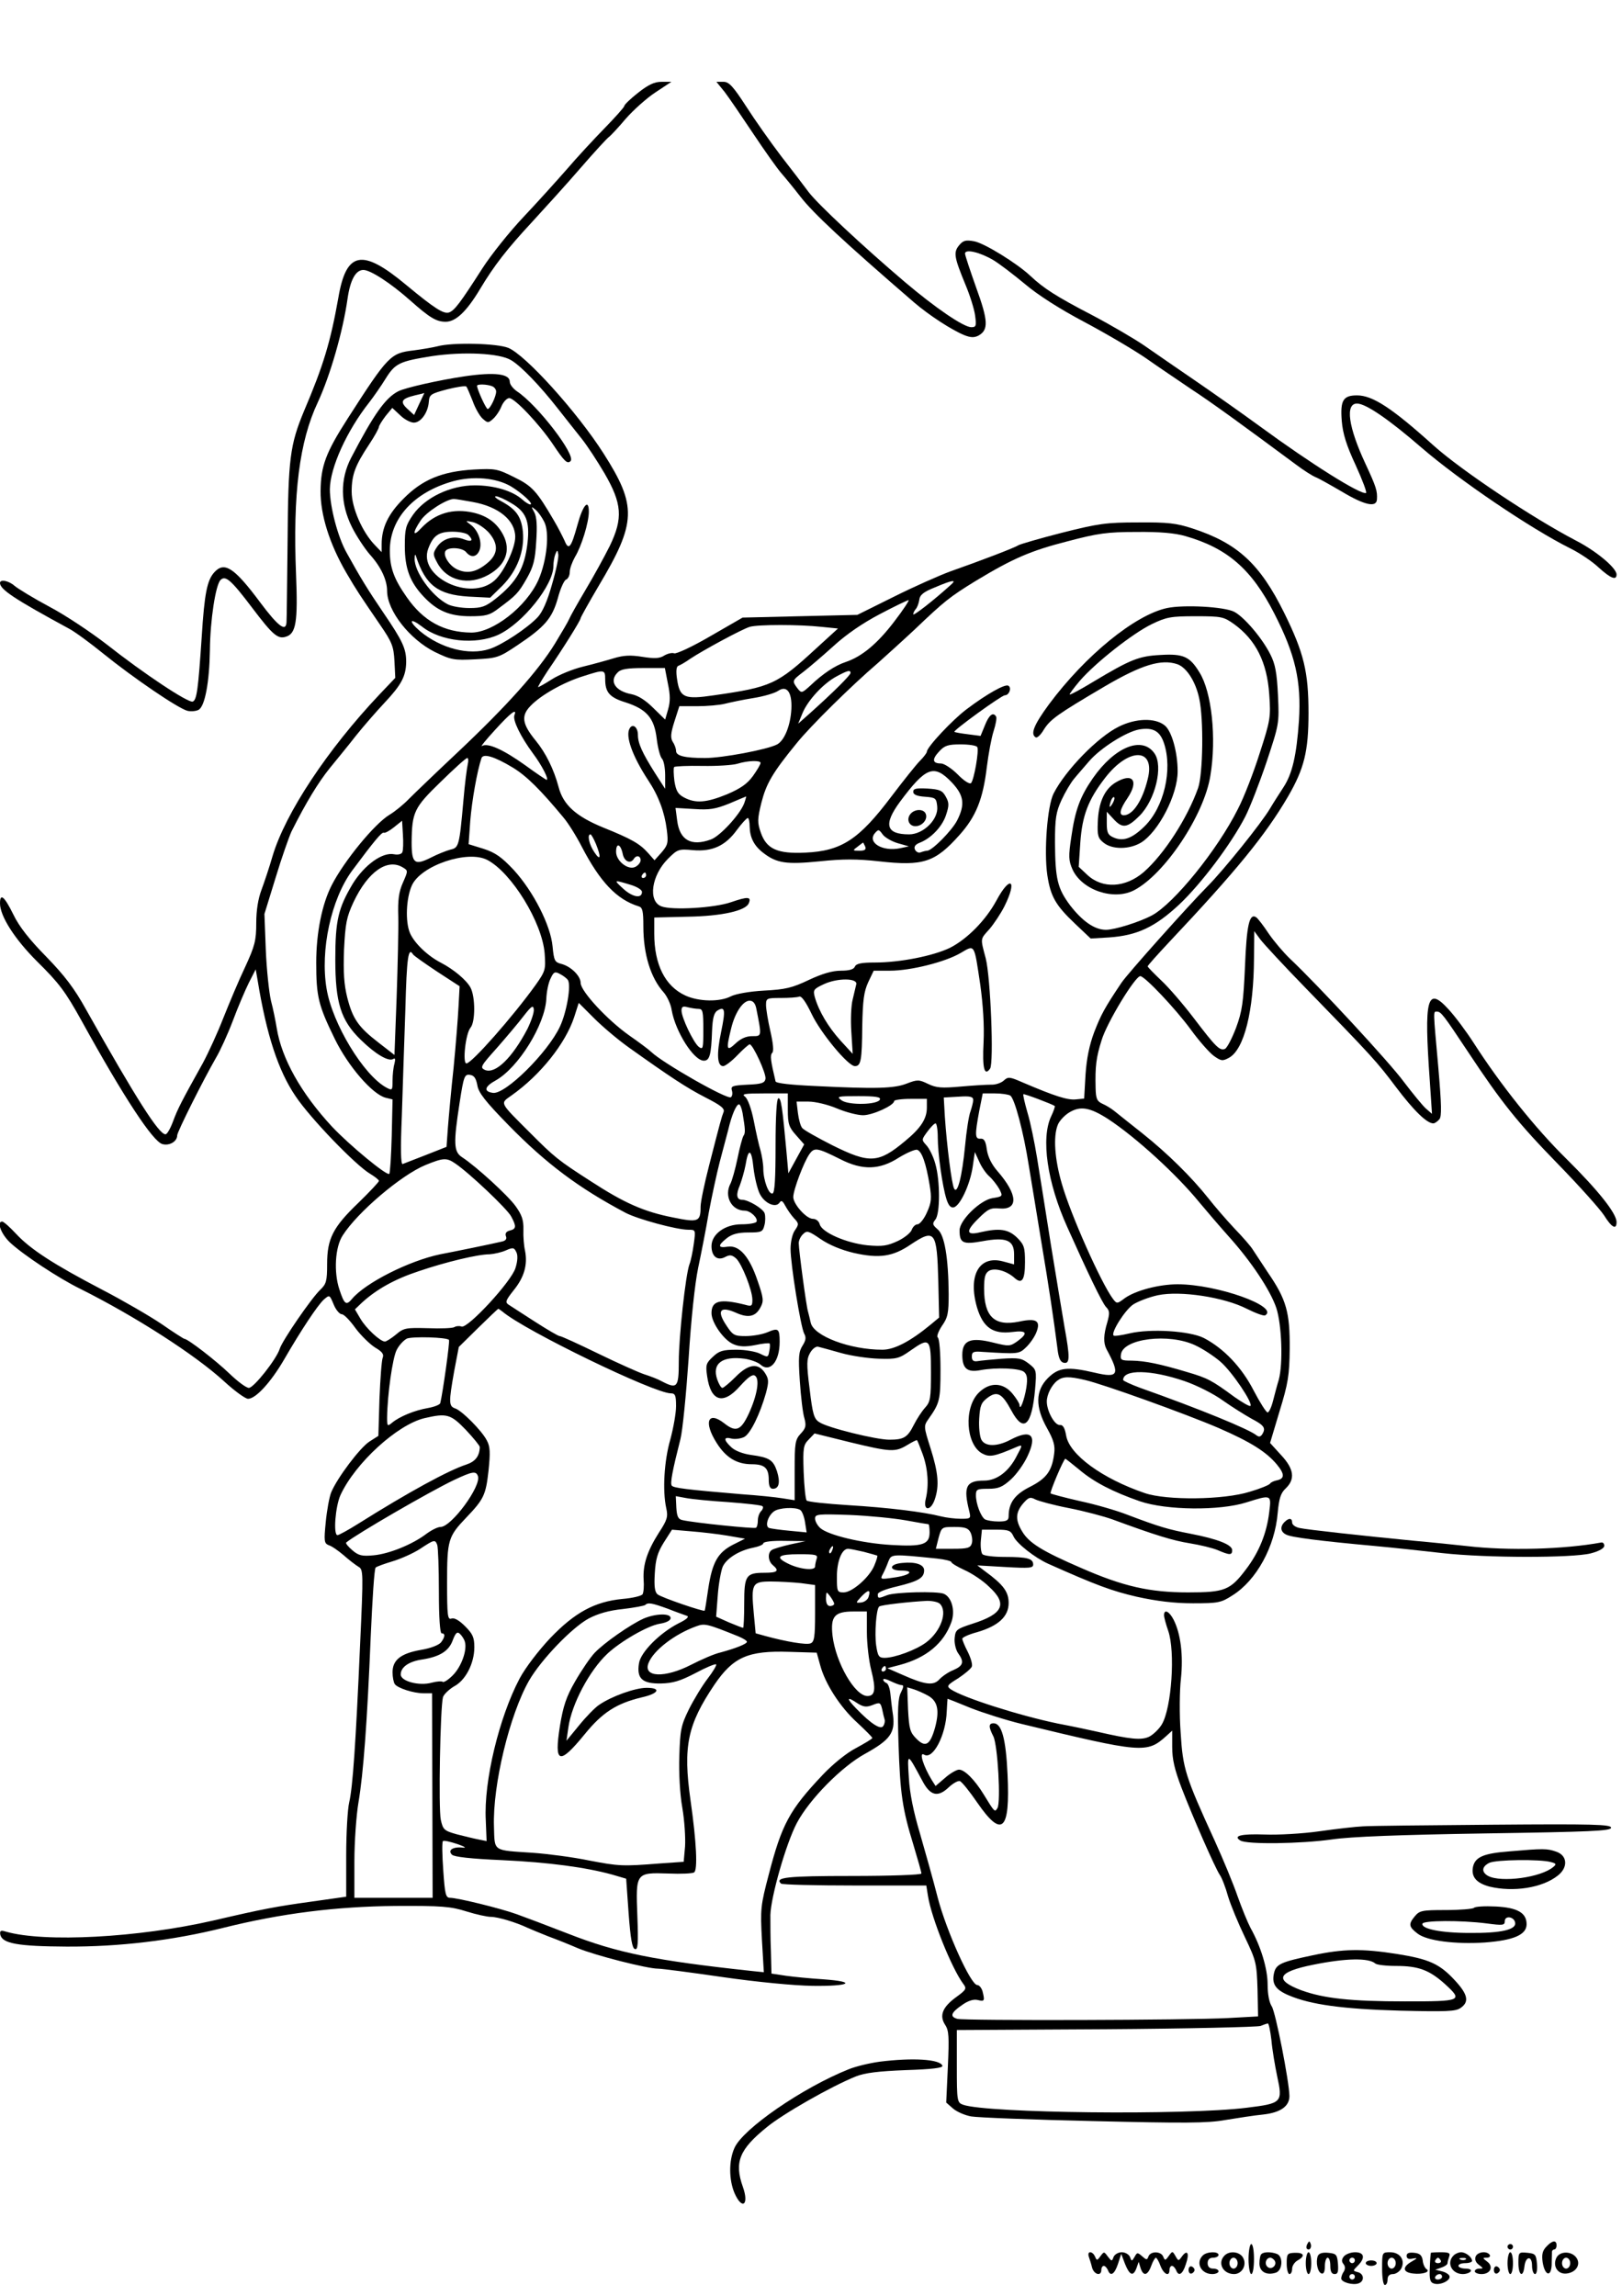 <?xml version="1.0" standalone="no"?>
<!DOCTYPE svg PUBLIC "-//W3C//DTD SVG 20010904//EN"
 "http://www.w3.org/TR/2001/REC-SVG-20010904/DTD/svg10.dtd">
<svg version="1.0" xmlns="http://www.w3.org/2000/svg"
 width="595pt" height="842pt" viewBox="0 0 595 842"
 preserveAspectRatio="xMidYMid meet">

<g transform="translate(0,842) scale(0.1,-0.1)"
fill="#000000" stroke="none">
<path d="M2341 8080 c-28 -22 -51 -44 -51 -49 0 -4 -33 -41 -73 -82 -40 -41
-102 -108 -137 -149 -36 -41 -107 -120 -159 -175 -52 -55 -120 -140 -152 -190
-82 -128 -102 -154 -122 -161 -20 -6 -52 14 -157 101 -162 135 -220 124 -249
-48 -29 -162 -54 -246 -126 -415 -51 -123 -58 -174 -60 -477 -2 -154 -3 -288
-4 -297 -2 -37 -31 -15 -96 72 -96 129 -132 152 -169 111 -26 -29 -36 -76 -46
-236 -13 -194 -18 -232 -33 -238 -16 -6 -179 102 -316 210 -57 44 -151 107
-210 138 -58 31 -115 66 -127 76 -21 19 -54 26 -54 11 0 -24 55 -60 254 -168
21 -11 78 -53 126 -92 109 -88 273 -200 308 -209 14 -3 32 -1 41 4 23 14 39
101 41 218 1 111 21 240 39 258 18 18 39 0 116 -102 75 -99 94 -116 124 -106
37 11 44 55 37 228 -12 296 12 488 80 632 45 97 92 259 109 380 10 69 30 105
58 105 26 0 101 -49 172 -112 72 -64 96 -78 130 -78 37 0 77 38 126 120 52 87
100 148 190 245 46 50 126 138 177 197 51 59 99 111 105 115 7 5 35 35 62 67
28 32 77 76 109 97 l59 39 -36 0 c-26 0 -48 -10 -86 -40z"/>
<path d="M2658 8083 c16 -21 63 -90 105 -153 42 -63 88 -128 103 -145 14 -16
46 -55 70 -86 47 -61 161 -167 417 -388 56 -48 138 -101 184 -120 23 -9 36
-10 52 -2 38 21 36 55 -8 176 -22 62 -41 119 -41 125 0 18 55 5 104 -24 23
-14 74 -53 115 -87 47 -40 128 -92 219 -140 79 -42 181 -102 226 -133 44 -31
120 -82 167 -114 75 -49 178 -124 382 -275 29 -22 61 -42 73 -47 11 -4 55 -29
98 -54 82 -49 125 -58 127 -28 2 31 -2 45 -42 131 -63 135 -75 221 -31 221 32
0 117 -58 238 -163 137 -118 398 -295 542 -367 35 -17 83 -49 106 -71 44 -40
66 -49 66 -26 0 24 -74 86 -150 125 -159 83 -418 256 -520 347 -154 139 -225
185 -282 185 -51 0 -62 -18 -56 -94 4 -47 17 -89 51 -162 25 -55 42 -100 38
-102 -20 -7 -203 108 -386 242 -71 52 -182 130 -245 173 -63 43 -144 99 -180
124 -36 25 -123 76 -195 114 -129 67 -176 97 -225 143 -50 47 -169 120 -206
127 -32 6 -41 3 -56 -15 -21 -26 -18 -43 24 -145 16 -38 32 -89 35 -112 5 -38
4 -43 -14 -43 -28 0 -132 71 -244 166 -153 130 -320 286 -353 330 -17 23 -62
82 -101 132 -38 50 -96 132 -128 182 -48 74 -63 90 -83 90 l-26 0 30 -37z"/>
<path d="M1605 7150 c-16 -4 -56 -11 -87 -15 -85 -10 -93 -17 -242 -249 -81
-126 -99 -175 -100 -266 -1 -88 33 -195 94 -300 41 -70 49 -81 124 -191 44
-64 50 -79 53 -134 l3 -61 -58 -61 c-191 -202 -345 -435 -392 -592 -12 -42
-31 -98 -41 -125 -12 -32 -19 -74 -19 -121 0 -64 -5 -84 -41 -162 -23 -48 -58
-132 -80 -187 -21 -54 -55 -128 -75 -165 -78 -140 -92 -167 -109 -213 -10 -27
-22 -48 -28 -48 -24 0 -106 128 -291 457 -43 78 -79 125 -146 194 -62 63 -100
111 -121 155 -33 67 -49 80 -49 41 0 -47 54 -131 135 -212 82 -81 104 -110
165 -220 154 -279 261 -442 296 -451 26 -7 54 10 54 32 0 13 96 204 142 284
15 25 43 86 62 136 19 51 46 114 59 140 l25 49 7 -40 c33 -202 76 -332 139
-425 54 -81 221 -254 274 -285 18 -11 32 -22 32 -26 0 -4 -34 -40 -75 -80 -94
-90 -115 -132 -115 -225 0 -62 -3 -73 -25 -94 -32 -30 -140 -187 -149 -217
-12 -38 -95 -143 -113 -143 -10 0 -42 24 -73 54 -48 46 -151 126 -164 126 -2
0 -40 24 -83 54 -43 29 -141 86 -218 126 -178 93 -263 148 -316 205 -23 25
-46 45 -51 45 -21 0 -4 -46 29 -77 47 -44 178 -131 258 -170 202 -101 421
-242 526 -338 39 -36 79 -65 89 -65 28 0 83 60 131 142 63 109 124 201 147
222 21 18 21 18 36 -18 8 -20 22 -36 30 -36 8 0 30 -23 50 -51 20 -27 53 -59
72 -71 26 -15 33 -25 28 -37 -4 -9 -9 -77 -12 -151 l-4 -136 -33 -21 c-35 -23
-118 -133 -140 -186 -7 -17 -16 -67 -20 -109 -7 -70 -6 -78 11 -85 11 -3 35
-20 55 -37 19 -17 44 -36 54 -42 18 -10 18 -21 6 -285 -16 -364 -27 -524 -40
-579 -6 -25 -11 -113 -11 -195 l0 -151 -127 -18 c-130 -18 -174 -26 -363 -70
-272 -62 -617 -81 -759 -40 -19 6 -22 3 -20 -11 7 -33 65 -43 243 -44 192 -1
388 22 576 69 213 53 413 78 631 80 170 1 203 -2 260 -20 35 -11 76 -20 90
-20 25 0 92 -20 134 -40 11 -5 45 -19 75 -31 30 -11 80 -31 110 -44 62 -26
254 -75 294 -75 14 0 121 -14 238 -31 125 -18 261 -31 328 -32 138 -2 167 15
40 24 -47 3 -109 9 -137 13 l-53 8 -2 81 c-2 45 -2 106 -2 134 2 67 57 261 97
337 46 87 165 208 252 255 90 50 109 76 101 140 -4 25 -8 62 -10 81 -2 18 -8
36 -15 38 -6 2 -11 8 -11 12 0 5 12 2 28 -6 15 -7 32 -14 39 -14 9 0 8 -7 -2
-27 -11 -20 -13 -62 -9 -187 6 -184 14 -240 55 -373 16 -53 29 -99 29 -104 0
-5 -114 -9 -254 -9 -241 0 -285 -5 -261 -28 4 -4 125 -7 270 -7 l263 0 6 -38
c13 -82 87 -265 129 -322 14 -18 12 -22 -25 -49 -51 -37 -63 -68 -41 -102 14
-21 15 -44 10 -155 l-6 -130 25 -22 c14 -12 44 -25 67 -29 23 -4 224 -12 447
-17 333 -8 419 -8 485 4 44 7 106 17 138 20 64 7 97 30 97 68 -1 54 -51 309
-65 329 -9 14 -15 44 -15 80 0 58 -25 140 -63 208 -10 19 -31 70 -47 115 -15
44 -53 136 -84 204 -108 236 -117 264 -125 396 -5 66 -4 156 1 199 9 86 -1
165 -27 216 -16 31 -35 40 -35 16 0 -7 7 -33 15 -56 27 -76 13 -283 -23 -344
-10 -17 -31 -37 -46 -45 -29 -14 -69 -10 -191 18 -22 5 -87 19 -145 30 -140
29 -348 95 -393 126 -15 11 -13 15 28 40 24 16 47 35 50 43 3 8 -4 32 -15 54
-11 21 -20 43 -20 48 0 5 24 16 54 24 79 23 116 58 116 107 0 41 -19 67 -86
116 l-29 22 103 -6 c88 -5 102 -4 102 9 0 22 -21 28 -104 28 -40 0 -76 4 -82
10 -5 5 -8 28 -6 50 l4 40 52 0 c46 0 54 -3 64 -25 12 -26 78 -78 127 -100
177 -79 234 -100 325 -121 73 -16 136 -24 206 -24 93 0 103 2 145 29 88 55
156 179 166 303 5 53 11 72 29 89 36 34 31 72 -17 123 l-40 44 35 117 c31 101
36 131 37 228 1 134 -12 181 -80 280 -25 38 -50 76 -56 85 -5 9 -35 44 -67 77
-31 33 -74 83 -95 110 -62 78 -150 165 -243 239 -47 37 -93 74 -103 82 -10 8
-29 20 -43 26 -20 9 -24 19 -25 57 -2 80 2 113 22 176 19 64 123 235 142 235
16 0 129 -119 186 -197 29 -40 67 -83 83 -95 28 -20 33 -20 57 -7 55 31 90
171 91 364 l1 100 22 -30 c12 -16 85 -95 163 -175 251 -258 265 -274 335 -367
65 -86 113 -133 137 -133 5 0 15 7 22 15 9 11 8 52 -4 192 -19 212 -19 203 -5
203 15 0 24 -12 113 -146 125 -189 184 -262 331 -413 78 -80 154 -165 169
-188 28 -45 46 -55 46 -25 0 32 -67 116 -184 232 -114 112 -241 271 -340 425
-27 42 -68 97 -92 123 -79 87 -91 43 -69 -263 l8 -120 -23 20 c-12 11 -48 55
-80 97 -51 70 -315 355 -418 452 -23 22 -58 63 -78 92 -19 29 -40 56 -46 60
-25 16 -35 -29 -41 -180 -6 -132 -10 -164 -33 -226 -15 -39 -33 -74 -41 -77
-19 -7 -33 7 -113 112 -38 50 -92 113 -120 139 -27 26 -50 49 -50 52 0 3 35
42 78 88 247 262 354 393 437 535 59 102 75 165 75 306 0 151 -17 221 -89 367
-89 180 -171 256 -337 310 -58 19 -90 23 -199 22 -117 0 -145 -4 -280 -38 -82
-21 -154 -42 -160 -46 -11 -8 -136 -56 -250 -96 -38 -14 -131 -55 -205 -92
l-135 -67 -211 -5 -210 -5 -118 -68 c-65 -38 -125 -66 -133 -63 -8 3 -24 -1
-36 -8 -17 -11 -35 -12 -80 -5 -43 7 -69 6 -105 -5 -26 -8 -77 -22 -114 -31
-37 -9 -88 -30 -113 -46 -25 -16 -48 -29 -51 -29 -2 0 13 26 34 58 57 83 122
187 122 195 0 3 30 57 66 118 139 233 141 293 18 486 -97 152 -285 360 -349
387 -41 17 -205 21 -260 6z m270 -51 c37 -22 106 -94 171 -177 27 -34 66 -84
87 -110 21 -26 58 -83 84 -127 65 -112 69 -165 20 -267 -20 -40 -60 -113 -90
-163 -29 -49 -56 -97 -59 -105 -3 -8 -27 -49 -52 -90 -62 -101 -178 -230 -354
-396 -81 -76 -163 -155 -182 -174 -19 -20 -51 -46 -71 -58 -55 -33 -167 -170
-212 -258 -36 -70 -57 -176 -57 -284 0 -126 8 -157 68 -280 50 -102 139 -204
187 -216 l25 -6 -3 -134 c-2 -73 -6 -136 -9 -139 -8 -9 -146 105 -210 173
-114 123 -185 250 -203 362 -4 25 -13 70 -21 100 -7 30 -16 114 -19 187 l-5
131 41 133 c22 73 49 149 58 169 54 108 99 181 140 232 25 31 69 84 96 119 28
35 75 89 105 121 62 66 79 97 80 150 0 49 -12 76 -85 183 -57 84 -82 125 -133
217 -33 58 -62 170 -62 234 1 79 62 214 145 319 17 22 44 61 60 87 35 56 51
63 170 82 114 17 248 11 290 -15z m2473 -645 c154 -44 243 -121 326 -283 78
-152 100 -249 91 -394 -9 -127 -24 -195 -58 -246 -13 -20 -35 -54 -48 -76 -31
-53 -172 -228 -229 -285 -73 -74 -293 -320 -316 -354 -63 -94 -75 -117 -100
-181 -18 -48 -28 -97 -32 -157 l-5 -87 -31 -3 c-30 -3 -77 12 -194 62 -48 21
-54 22 -70 7 -10 -9 -31 -16 -48 -15 -16 0 -66 -3 -111 -7 -68 -6 -88 -5 -119
10 -33 16 -39 16 -78 1 -46 -18 -113 -20 -334 -9 -90 4 -145 10 -147 17 -18
76 -21 96 -12 105 6 6 3 35 -7 79 -9 39 -16 82 -16 96 0 25 3 26 54 26 30 0
60 2 68 5 8 3 24 -19 45 -63 33 -70 134 -192 159 -192 22 0 26 20 27 147 2 95
6 126 22 161 l20 42 60 0 c76 0 203 32 259 65 53 31 49 36 72 -117 10 -73 15
-148 12 -211 -5 -95 3 -126 24 -96 14 21 2 333 -16 404 -20 76 -21 69 14 108
16 19 41 56 55 84 48 97 21 115 -30 20 -39 -72 -107 -141 -170 -173 -62 -30
-184 -54 -275 -54 -51 0 -69 -4 -74 -15 -4 -10 -20 -15 -51 -15 -32 0 -69 -11
-118 -34 -61 -29 -86 -35 -164 -39 -54 -3 -104 -12 -122 -21 -40 -21 -117 -20
-167 3 -74 34 -114 113 -114 227 l0 59 123 3 c125 2 214 22 224 50 10 24 -5
24 -66 3 -61 -21 -216 -30 -255 -15 -50 19 -36 114 24 174 35 35 39 37 92 32
71 -6 119 16 161 74 18 24 35 43 40 44 4 0 7 -15 7 -32 1 -40 16 -70 50 -96
49 -38 85 -43 206 -31 86 9 138 9 219 0 162 -18 205 -4 295 97 60 67 86 131
100 249 6 48 17 108 25 132 8 25 12 48 9 53 -11 18 -26 6 -41 -32 l-16 -39
-46 6 c-25 3 -48 7 -50 9 -5 5 173 134 185 134 16 0 26 28 13 35 -11 8 -79
-30 -153 -86 -51 -38 -146 -139 -146 -156 0 -4 -11 -19 -25 -33 -14 -14 -61
-73 -105 -131 -119 -158 -183 -200 -315 -206 -103 -5 -143 13 -164 73 -13 37
-13 49 2 110 18 70 40 109 130 219 50 62 201 211 297 293 29 26 90 81 135 123
110 105 129 120 225 179 136 82 200 110 337 145 110 29 145 34 251 34 86 1
141 -4 180 -15z m-858 -177 c-66 -60 -140 -117 -140 -110 0 5 4 13 9 19 5 5
11 20 13 33 2 19 15 30 58 47 63 27 80 29 60 11z m-210 -137 c-61 -80 -118
-128 -178 -148 -39 -13 -84 -43 -129 -86 -32 -29 -33 -29 -48 -10 -20 27 -20
28 22 60 21 16 70 58 111 95 47 43 107 84 170 117 53 28 101 51 105 51 4 1
-19 -35 -53 -79z m-266 -19 l60 -6 -80 -73 c-143 -132 -165 -142 -375 -172
-108 -16 -125 -9 -135 57 -5 31 -3 48 4 51 6 2 26 13 44 26 50 33 189 108 218
117 30 9 182 9 264 0z m-564 -208 c9 -42 9 -66 1 -94 l-11 -38 -44 43 c-28 28
-55 45 -79 50 -60 11 -84 48 -51 80 11 12 36 16 94 16 l79 0 11 -57z m-230 16
c0 -48 16 -67 75 -85 77 -25 105 -57 114 -133 4 -34 13 -67 19 -73 7 -7 12
-34 12 -62 l0 -49 -38 59 c-46 73 -62 108 -62 139 0 28 -19 43 -30 24 -17 -27
9 -101 68 -191 38 -57 60 -117 68 -181 6 -48 4 -56 -19 -83 l-26 -29 -23 26
c-31 35 -61 52 -165 94 -100 41 -147 83 -164 149 -17 64 -47 125 -84 170 -50
61 -54 91 -19 127 38 40 122 87 193 109 78 25 81 25 81 -11z m900 23 c0 -8
-61 -69 -148 -147 l-44 -39 16 39 c20 48 78 110 126 135 39 21 50 24 50 12z
m-217 -132 c-3 -60 -25 -115 -52 -130 -36 -19 -201 -50 -265 -50 -75 0 -106 8
-106 26 0 8 -5 23 -12 33 -9 15 -8 31 6 75 l18 56 65 0 c36 0 82 4 102 9 20 5
67 15 105 21 38 6 78 18 90 26 32 22 52 -4 49 -66z m-1016 -23 c-7 -18 23 -79
68 -140 33 -44 60 -97 50 -97 -2 0 -38 24 -79 54 -80 57 -137 83 -158 70 -7
-4 14 22 47 58 58 64 83 83 72 55z m1698 -117 c7 -12 -12 -121 -23 -132 -5 -5
-27 9 -49 32 -22 22 -50 40 -61 40 -32 0 -34 15 -7 44 20 22 33 26 79 26 30 0
58 -4 61 -10z m-1704 -75 c51 -31 102 -82 185 -182 18 -21 48 -69 68 -108 67
-129 128 -194 209 -219 14 -4 17 -17 17 -73 0 -103 27 -190 75 -243 12 -14 26
-43 29 -65 14 -79 81 -185 118 -185 21 0 27 21 30 109 2 47 7 67 20 75 28 17
30 2 13 -80 -17 -81 -14 -124 8 -124 7 0 31 18 52 40 21 22 42 40 45 40 12 0
62 -109 58 -127 -3 -15 -15 -19 -66 -21 -56 -3 -62 -5 -57 -22 3 -10 1 -21 -4
-24 -14 -9 -249 125 -292 166 -8 8 -44 35 -80 60 -81 57 -179 163 -179 193 0
26 -36 61 -71 70 -24 6 -27 12 -32 64 -7 77 -70 201 -142 280 -45 48 -68 64
-111 78 l-55 17 6 85 c6 74 25 182 41 230 6 19 47 7 115 -34z m-165 13 c-3
-13 -11 -72 -16 -133 -15 -169 -17 -174 -48 -181 -15 -4 -48 -17 -73 -30 -58
-29 -69 -20 -69 56 1 112 9 128 106 222 49 48 93 88 98 88 4 0 5 -10 2 -22z
m1074 4 c0 -5 -13 -27 -28 -48 -21 -29 -46 -46 -95 -67 -76 -31 -115 -34 -157
-12 -23 12 -30 24 -36 60 -3 25 -4 49 -1 52 4 3 50 5 104 4 54 -1 112 3 128 8
39 12 85 13 85 3z m702 -72 c44 -47 49 -80 19 -139 -19 -37 -92 -111 -110
-111 -5 0 -16 -3 -24 -6 -8 -3 -17 2 -21 11 -4 10 2 18 17 24 42 16 83 59 97
101 12 36 12 46 -1 69 -12 22 -22 26 -67 29 -41 2 -52 0 -52 -12 0 -10 13 -16
43 -18 39 -3 42 -5 45 -36 5 -47 -51 -102 -103 -102 -85 0 -95 36 -34 119 96
129 125 140 191 71z m-762 -76 c-16 -42 -90 -122 -123 -133 -72 -26 -114 -2
-123 70 l-6 46 68 -4 c57 -4 79 0 129 20 33 14 61 26 62 26 1 1 -2 -11 -7 -25z
m-1254 -179 c-2 -7 -15 -11 -30 -8 -43 9 -109 -39 -152 -108 -53 -89 -64 -134
-64 -277 0 -159 20 -224 93 -295 54 -53 102 -81 119 -71 8 5 9 0 5 -17 -4 -13
-7 -41 -7 -62 0 -36 -1 -37 -22 -26 -84 45 -199 235 -220 363 -24 142 17 328
93 432 81 109 110 144 117 140 4 -2 21 7 37 20 l30 24 3 -51 c2 -29 1 -57 -2
-64z m1816 33 l42 -12 -33 -7 c-64 -13 -120 21 -92 55 13 15 15 15 28 -3 7
-11 32 -26 55 -33z m-1106 -3 c20 -49 17 -65 -6 -30 -19 28 -27 65 -14 65 3 0
12 -16 20 -35z m988 -10 c4 -11 -2 -15 -21 -15 -26 0 -26 1 -7 15 10 8 20 15
20 15 1 0 4 -7 8 -15z m-890 -25 c5 -29 28 -40 41 -20 9 15 25 12 25 -5 0 -8
-9 -19 -19 -24 -26 -14 -71 21 -71 55 0 34 16 30 24 -6z m-496 -24 c89 -47
201 -229 210 -343 4 -59 3 -64 -33 -115 -84 -117 -235 -288 -254 -288 -15 0
-3 110 15 131 18 21 18 113 0 147 -15 28 -62 67 -108 91 -49 25 -98 72 -114
109 -18 42 -14 129 7 175 33 73 205 131 277 93z m-309 -28 c18 -11 18 -12 -1
-55 -15 -34 -19 -63 -17 -126 1 -45 -2 -177 -6 -294 l-8 -212 -58 45 c-74 57
-95 87 -115 165 -12 48 -15 92 -12 176 5 97 9 119 35 175 53 112 125 162 182
126z m891 -28 c0 -5 -5 -10 -11 -10 -5 0 -7 5 -4 10 3 6 8 10 11 10 2 0 4 -4
4 -10z m-60 -34 c25 -7 45 -19 45 -27 0 -25 -33 -20 -67 10 -38 35 -38 35 22
17z m-795 -256 c3 -5 43 -33 88 -63 l83 -54 -4 -74 c-2 -41 -10 -141 -18 -224
-9 -82 -18 -182 -21 -221 l-5 -70 -76 -30 c-41 -16 -80 -31 -85 -33 -7 -2 -8
59 -3 175 3 99 9 275 13 392 5 193 11 230 28 202z m568 -94 c13 -18 -4 -118
-29 -171 -45 -96 -201 -250 -246 -243 -35 5 -31 23 11 46 83 47 180 204 185
298 1 27 8 61 16 76 11 24 16 26 34 16 12 -6 25 -16 29 -22z m1058 -16 c-2 -8
-8 -33 -13 -55 -6 -22 -8 -76 -5 -120 l5 -80 -45 49 c-45 50 -79 107 -94 159
-7 26 -5 30 34 48 50 23 124 22 118 -1z m-367 -87 c21 -106 21 -103 -15 -103
-22 0 -42 -9 -61 -27 -33 -31 -35 -22 -16 55 14 58 43 102 68 102 12 0 20 -9
24 -27z m-839 -76 c-56 -107 -118 -167 -156 -151 -19 9 -16 14 44 81 35 40 79
92 98 117 28 36 35 41 37 25 2 -11 -9 -43 -23 -72z m371 -68 c153 -109 212
-148 282 -184 57 -29 72 -41 66 -54 -7 -18 -11 -32 -53 -196 -17 -66 -31 -133
-31 -150 0 -56 -8 -59 -101 -40 -107 21 -179 53 -302 133 -120 77 -133 88
-222 177 -116 116 -111 107 -68 138 106 75 197 190 229 286 l17 53 57 -57 c31
-31 88 -79 126 -106z m257 141 c15 0 17 -10 17 -76 0 -70 -1 -75 -17 -63 -20
17 -63 107 -63 133 0 14 5 17 23 12 12 -3 30 -6 40 -6z m-812 -280 c4 -27 29
-59 115 -147 138 -141 257 -230 429 -321 44 -23 187 -62 230 -62 27 0 27 0 20
-52 -4 -29 -11 -63 -16 -75 -14 -38 -39 -266 -39 -357 0 -95 -6 -101 -62 -72
-14 8 -43 19 -65 26 -21 7 -97 41 -169 76 -72 35 -135 64 -141 64 -5 0 -46 24
-91 53 -44 28 -88 57 -96 62 -14 9 -11 16 19 54 38 47 51 93 41 144 -4 17 -7
52 -6 77 1 36 -6 55 -29 87 -28 39 -144 145 -196 179 -31 20 -32 51 -9 200 15
97 18 105 38 102 15 -2 22 -12 27 -38z m1139 -90 c0 -52 4 -64 30 -93 l30 -34
-29 -53 -29 -53 -7 79 c-15 164 -20 199 -30 196 -6 -1 -10 -68 -10 -174 0
-119 -3 -172 -11 -175 -14 -5 -34 49 -34 91 0 17 -5 47 -10 66 -6 19 -17 69
-25 110 -9 45 -22 80 -32 88 -14 10 -2 12 70 12 l87 0 0 -60z m816 52 c16 -10
49 -135 68 -257 9 -55 30 -181 46 -280 29 -172 45 -282 59 -390 4 -36 11 -51
24 -53 22 -4 22 21 2 131 -8 45 -30 181 -50 302 -19 121 -42 265 -51 320 -9
55 -24 129 -35 165 -10 35 -17 65 -15 67 2 3 105 -36 115 -43 2 -2 -4 -19 -13
-38 -38 -80 -15 -242 59 -406 76 -170 127 -276 142 -293 14 -14 14 -23 5 -56
-14 -46 -15 -76 -3 -99 51 -94 44 -107 -44 -86 -99 23 -132 19 -171 -20 -46
-46 -47 -106 -3 -184 24 -43 30 -64 26 -93 -8 -64 -28 -91 -89 -122 -56 -28
-78 -59 -78 -108 0 -15 -8 -19 -37 -19 -21 0 -43 4 -50 8 -15 10 -33 57 -33
88 0 22 4 24 45 24 37 0 52 6 83 34 21 19 48 57 61 85 37 78 14 101 -62 61
-49 -26 -93 -26 -107 0 -6 11 -10 46 -8 77 3 48 7 59 31 77 35 26 53 16 87
-47 45 -84 75 -56 87 78 6 70 5 72 -23 94 -26 20 -37 22 -99 18 -38 -3 -79 -7
-90 -9 -14 -2 -20 3 -20 17 0 17 6 20 40 17 129 -8 133 -8 158 16 14 13 31 37
38 54 18 44 2 55 -63 41 -90 -18 -128 18 -128 121 0 44 4 57 19 66 22 11 64
-1 93 -27 27 -24 38 -7 38 58 0 54 -3 64 -29 90 -32 31 -64 36 -134 20 -53
-13 -56 3 -8 50 35 35 45 40 77 37 71 -6 68 51 -7 137 -21 24 -35 52 -39 79
-4 31 -10 41 -23 40 -21 -2 -21 14 -5 101 l13 65 45 0 c25 0 50 -4 56 -8z
m-478 -14 c-7 -20 -113 -22 -140 -4 -21 15 -17 16 61 16 62 0 82 -3 79 -12z
m342 -2 c0 -8 -5 -27 -10 -42 -6 -15 -15 -73 -20 -128 -11 -112 -28 -178 -40
-155 -9 16 -27 159 -34 264 l-4 70 54 3 c43 3 54 0 54 -12z m-170 -28 c0 -41
-22 -75 -79 -122 -99 -83 -131 -84 -268 -16 -55 28 -105 56 -110 63 -6 6 -13
31 -16 55 l-5 42 44 0 c25 0 71 -11 104 -25 33 -14 76 -25 96 -25 35 0 114 36
114 52 0 4 27 8 60 8 l60 0 0 -32z m-676 -20 c10 -61 11 -73 3 -84 -4 -7 -14
-44 -22 -84 -8 -39 -20 -80 -25 -90 -25 -46 3 -100 52 -100 21 0 50 -28 43
-41 -4 -5 -28 -9 -55 -9 -60 0 -110 -36 -110 -80 0 -38 22 -55 50 -40 17 9 25
8 40 -5 21 -19 60 -117 60 -152 0 -23 -3 -25 -27 -18 -92 23 -123 15 -123 -31
0 -35 46 -100 81 -114 21 -9 43 -10 79 -3 27 6 51 8 53 6 2 -2 2 -14 -1 -28
-4 -23 -5 -24 -33 -10 -15 8 -55 15 -87 15 -50 0 -64 -4 -87 -26 -25 -23 -27
-30 -21 -71 13 -93 59 -107 121 -36 28 31 45 44 54 38 19 -11 9 -71 -22 -139
-29 -62 -47 -70 -90 -36 -60 47 -77 5 -28 -72 34 -54 74 -78 129 -78 47 0 62
-14 62 -57 0 -23 5 -33 15 -33 23 0 28 24 15 65 -14 41 -28 50 -94 59 -30 4
-59 15 -73 28 -30 28 -29 40 1 32 13 -3 34 0 46 6 23 12 58 84 80 162 11 42
10 51 -4 73 -25 38 -61 33 -108 -15 -22 -22 -44 -40 -48 -40 -5 0 -13 14 -19
31 -20 58 18 87 100 76 22 -3 49 -13 58 -21 35 -32 71 10 71 83 0 49 -5 52
-45 35 -19 -8 -55 -14 -80 -14 -41 0 -47 3 -71 40 -36 54 -22 71 35 46 46 -21
73 -15 91 20 12 22 11 34 -11 97 -30 89 -67 131 -109 125 -37 -6 -38 4 -4 31
19 15 41 21 79 21 48 0 53 2 59 26 4 14 4 34 1 44 -5 17 -60 50 -83 50 -20 0
-23 19 -8 53 7 19 17 53 21 75 10 63 22 59 29 -11 4 -34 14 -77 23 -95 17 -35
59 -54 73 -32 6 9 11 6 20 -11 7 -13 21 -34 32 -46 19 -20 19 -23 4 -45 -9
-12 -16 -42 -16 -68 0 -57 37 -286 50 -311 8 -14 6 -25 -6 -44 -14 -22 -16
-41 -10 -130 4 -58 11 -119 17 -137 7 -27 5 -36 -14 -56 -20 -22 -22 -34 -22
-134 l0 -110 -44 7 c-24 4 -91 11 -150 15 -202 17 -252 23 -257 32 -6 9 3 56
32 170 8 31 21 164 30 295 9 144 23 275 35 333 11 52 29 143 39 203 11 59 29
142 40 185 11 42 25 95 31 117 13 56 30 95 40 95 4 0 10 -15 13 -32z m1341
-22 c102 -67 251 -203 335 -306 25 -30 72 -85 105 -122 85 -94 155 -200 177
-265 20 -62 25 -203 9 -263 -6 -19 -15 -54 -21 -77 -6 -24 -15 -43 -20 -43 -5
0 -28 36 -51 80 -44 86 -110 155 -183 193 -52 26 -195 35 -272 17 -30 -7 -56
-11 -59 -8 -11 10 42 94 72 114 17 11 58 27 91 34 82 17 242 -7 326 -50 32
-16 62 -27 67 -24 53 32 -176 114 -321 114 -69 0 -155 -23 -194 -51 -28 -21
-29 -21 -43 -3 -43 57 -156 310 -188 423 -26 89 -32 172 -15 215 5 14 24 35
42 46 41 25 76 19 143 -24z m-625 -67 c0 -59 17 -180 32 -227 7 -22 15 -32 26
-30 23 4 60 82 70 148 l8 55 16 -35 c8 -19 25 -44 38 -55 12 -11 28 -32 36
-46 13 -26 13 -27 -25 -33 -45 -7 -121 -81 -121 -118 0 -47 12 -53 84 -40 87
16 116 4 116 -48 l0 -37 -41 11 c-87 23 -129 -51 -95 -169 22 -73 58 -99 129
-90 54 7 60 -4 19 -34 -27 -19 -31 -19 -88 -5 -83 21 -114 9 -114 -45 0 -50
18 -65 66 -56 59 11 144 7 160 -6 12 -10 14 -24 9 -58 -7 -44 -24 -89 -25 -64
0 6 -12 25 -26 42 -35 42 -84 43 -124 3 -55 -55 -47 -188 12 -222 28 -15 43
-13 131 25 18 7 18 5 -2 -32 -29 -59 -74 -93 -121 -93 -67 0 -77 -23 -54 -114
6 -25 4 -26 -31 -26 -21 0 -54 4 -74 9 -63 16 -191 32 -340 41 -79 5 -147 12
-152 17 -4 4 -9 52 -11 105 -3 89 -1 99 19 119 l21 22 129 -32 c153 -37 167
-37 212 -10 18 11 34 19 35 17 2 -2 11 -25 21 -52 19 -53 23 -113 11 -163 -11
-45 18 -46 33 -2 17 50 13 97 -15 186 -26 82 -26 83 -8 109 41 58 44 69 44
181 0 61 -4 114 -10 118 -5 3 2 22 15 42 22 31 25 47 25 117 -1 133 -15 218
-41 238 -18 16 -20 20 -8 35 18 21 18 143 0 205 -7 26 -22 56 -32 67 -19 21
-19 21 3 51 12 16 25 30 30 30 4 0 8 -23 8 -51z m-358 -80 c82 -42 145 -40
216 6 30 18 60 31 67 28 17 -6 32 -50 45 -128 8 -49 7 -65 -10 -102 -10 -23
-26 -43 -34 -43 -8 0 -17 -9 -21 -19 -3 -11 -26 -30 -51 -42 -39 -18 -56 -21
-112 -16 -77 8 -167 47 -175 77 -3 12 -14 20 -25 20 -24 0 -72 54 -72 80 0 26
39 129 59 157 18 26 29 24 113 -18z m-1412 -16 c52 -35 191 -167 205 -194 20
-37 19 -46 -5 -52 -13 -3 -18 -11 -14 -21 4 -10 -1 -17 -18 -20 -12 -3 -59
-13 -103 -22 -44 -9 -98 -20 -120 -24 -115 -24 -275 -105 -324 -164 -21 -25
-28 -20 -46 35 -21 63 -16 155 12 198 54 85 214 221 303 258 66 27 78 28 110
6z m1462 -328 c93 -21 143 -14 209 31 89 59 96 49 101 -135 l3 -133 -30 -25
c-75 -62 -134 -93 -178 -93 -119 0 -252 50 -263 99 -3 14 -8 33 -10 41 -6 17
-34 227 -34 251 0 10 7 25 16 33 14 14 20 12 64 -18 32 -22 76 -40 122 -51z
m-1241 -55 c-14 -49 -176 -224 -198 -215 -8 3 -20 2 -26 -2 -6 -4 -50 -6 -98
-4 -79 2 -88 1 -116 -23 -17 -14 -36 -26 -41 -26 -17 0 -69 48 -90 84 l-20 34
26 25 c54 49 120 86 208 115 100 34 217 62 260 62 16 1 43 7 59 14 27 12 31
11 39 -6 6 -11 5 -33 -3 -58z m-48 -160 c82 -70 557 -300 618 -300 16 0 19 -8
19 -47 0 -26 -10 -81 -21 -122 -23 -79 -29 -189 -15 -252 7 -31 4 -43 -27 -90
-43 -68 -59 -117 -56 -172 2 -23 0 -48 -4 -54 -4 -6 -37 -14 -74 -17 -102 -10
-175 -50 -265 -144 -43 -46 -90 -107 -112 -148 -75 -142 -132 -377 -124 -520
l3 -76 -30 6 c-16 3 -52 12 -80 19 -46 13 -50 17 -58 53 -9 41 -2 414 8 450 4
11 22 28 40 39 43 22 75 85 75 144 0 36 -6 49 -34 77 -22 22 -40 32 -50 28
-14 -5 -16 10 -16 132 0 156 4 169 70 238 65 68 72 83 82 172 7 67 6 89 -6
111 -18 36 -93 111 -117 118 -23 8 -23 23 -3 136 l17 89 71 70 c39 38 72 70
74 70 2 0 8 -5 15 -10z m-196 -104 c4 -4 -23 -196 -32 -232 -2 -6 -23 -14 -46
-18 -47 -8 -104 -31 -131 -54 -17 -14 -18 -12 -18 19 1 84 20 219 35 248 9 18
26 36 38 42 21 8 145 5 154 -5z m2738 -20 c28 -13 69 -40 92 -60 42 -36 120
-152 110 -162 -3 -3 -29 12 -59 33 -83 61 -98 69 -173 91 -100 30 -154 41
-203 42 -39 0 -43 2 -40 23 8 58 176 79 273 33z m-970 -98 c0 -95 -2 -109 -21
-130 -12 -13 -31 -42 -42 -64 -23 -46 -37 -54 -90 -54 -48 0 -227 44 -256 64
-20 12 -25 29 -36 122 -12 94 -11 110 2 133 8 14 21 24 29 22 8 -2 46 -12 84
-23 39 -11 102 -20 140 -21 64 -2 74 1 115 30 71 50 75 45 75 -79z m930 -33
c44 -15 108 -47 142 -72 34 -24 81 -53 104 -66 46 -24 53 -34 40 -56 -7 -11
-13 -12 -23 -4 -28 22 -205 95 -425 173 -35 13 -63 26 -63 29 0 40 102 38 225
-4z m-365 4 c66 -15 369 -124 490 -176 117 -51 175 -87 214 -134 29 -35 29
-52 0 -58 -10 -2 -22 -7 -25 -12 -3 -5 -37 -19 -75 -30 -96 -30 -304 -32 -384
-5 -156 53 -277 141 -289 211 -5 29 -12 40 -23 39 -19 -2 -48 51 -48 86 0 26
18 61 39 77 20 15 42 16 101 2z m-2271 -183 c28 -30 51 -58 51 -63 -1 -33 -16
-53 -49 -64 -65 -21 -212 -101 -395 -216 -38 -24 -73 -43 -78 -43 -16 0 -8
105 11 147 54 117 208 258 308 282 82 19 96 15 152 -43z m2249 -145 c55 -47
126 -83 224 -117 97 -33 292 -35 390 -4 92 29 92 29 84 -35 -9 -77 -37 -147
-85 -210 -58 -77 -78 -85 -213 -85 -141 0 -238 22 -393 90 -141 61 -190 91
-215 133 -26 42 -25 70 3 103 20 23 26 25 45 15 12 -6 67 -21 124 -32 56 -11
127 -30 158 -41 160 -59 223 -78 285 -88 37 -6 83 -17 102 -25 44 -19 53 -19
53 0 0 20 -54 41 -152 60 -83 16 -114 25 -233 70 -38 15 -117 38 -174 50 -57
13 -105 26 -107 28 -4 4 48 127 54 127 2 0 24 -18 50 -39z m-2205 -24 c14 -36
-97 -187 -137 -187 -11 0 -34 -12 -53 -26 -50 -38 -136 -73 -193 -78 -42 -4
-55 -1 -78 19 -15 13 -25 25 -22 28 36 30 305 186 395 229 68 32 81 34 88 15z
m920 -96 c65 -5 121 -11 124 -15 4 -3 1 -12 -5 -18 -7 -7 -12 -22 -12 -34 0
-13 -3 -25 -7 -27 -8 -4 -225 18 -269 28 -16 3 -21 13 -23 46 l-2 42 38 -7
c21 -4 91 -11 156 -15z m263 -29 c6 -4 14 -24 17 -44 l6 -38 -62 6 c-34 3 -68
8 -75 10 -17 5 -6 44 17 61 18 14 80 17 97 5z m388 -38 c43 -8 80 -14 82 -14
2 0 4 -13 4 -30 0 -44 -25 -53 -140 -46 -107 6 -232 36 -261 62 -11 10 -19 25
-19 35 0 16 10 17 128 13 70 -3 162 -12 206 -20z m236 -44 c6 -12 8 -30 5 -40
-5 -17 -16 -20 -69 -20 l-63 0 10 40 c11 40 12 40 59 40 37 0 50 -4 58 -20z
m-891 -12 l64 -11 -44 -22 c-56 -29 -76 -64 -91 -162 -6 -43 -12 -79 -13 -80
-3 -5 -161 49 -173 60 -10 8 -13 29 -10 77 3 52 10 76 33 113 l30 47 70 -6
c38 -3 99 -10 134 -16z m-1065 -34 c3 -9 6 -85 6 -170 0 -96 4 -154 10 -154
14 0 13 -13 -2 -33 -8 -10 -38 -22 -75 -28 -73 -13 -103 -37 -103 -82 0 -18 4
-37 8 -43 10 -15 69 -34 106 -34 l31 0 1 -375 1 -375 -143 0 -144 0 0 133 c0
72 7 170 15 217 18 106 32 294 45 610 6 134 13 247 18 251 4 4 32 14 62 23 30
9 75 29 100 45 53 35 56 36 64 15z m1295 2 c-30 -7 -61 -16 -67 -20 -17 -10
-15 -41 3 -56 25 -21 17 -28 -30 -28 -69 0 -75 -10 -75 -113 0 -49 -2 -89 -4
-89 -2 0 -26 9 -52 20 l-47 21 6 78 c3 43 12 90 18 105 14 31 61 60 112 70 20
4 37 11 37 16 0 6 34 10 78 9 l77 -1 -56 -12z m154 -21 c-3 -9 -8 -14 -10 -11
-3 3 -2 9 2 15 9 16 15 13 8 -4z m115 -6 c26 -7 48 -13 50 -14 2 -2 -3 -18
-11 -37 -18 -43 -81 -98 -112 -98 -24 0 -25 3 -25 58 0 56 18 102 41 102 6 0
31 -5 57 -11z m-172 -25 c-3 -9 -6 -22 -6 -29 0 -17 -60 -10 -102 12 -46 23
-32 33 43 33 61 0 70 -2 65 -16z m442 0 c28 -3 52 -9 52 -13 0 -4 22 -17 48
-29 27 -12 68 -39 90 -61 69 -63 53 -100 -61 -136 -58 -19 -62 -22 -65 -52 -2
-18 4 -43 12 -55 24 -33 20 -47 -17 -63 -18 -7 -41 -23 -51 -34 -22 -24 -53
-20 -136 17 l-55 24 46 12 c97 26 161 79 189 157 15 42 1 92 -28 104 -25 10
-178 6 -207 -5 -33 -13 -35 -13 -35 3 0 8 28 19 71 29 78 19 99 31 99 59 0 21
-31 32 -80 27 -49 -4 -51 -28 -4 -28 52 0 32 -18 -30 -26 -47 -7 -48 -6 -37
14 6 11 15 32 20 46 11 27 12 27 179 10z m-500 -90 l52 -7 0 -104 c0 -87 -3
-105 -17 -110 -16 -6 -88 6 -165 27 l-36 10 -7 74 c-10 108 -6 116 63 116 31
0 81 -3 110 -6z m248 -51 c-3 -10 -16 -19 -27 -20 -21 -2 -21 -2 1 22 26 27
35 26 26 -2z m-126 -25 c0 -4 -7 -8 -15 -8 -10 0 -15 10 -15 28 1 26 1 26 15
8 8 -11 15 -23 15 -28z m388 0 c29 -29 3 -101 -50 -141 -37 -28 -116 -57 -153
-57 -21 0 -25 6 -31 46 -6 43 0 132 11 142 5 6 114 18 176 21 19 0 40 -4 47
-11z m-998 -18 c30 -12 62 -23 70 -26 9 -3 -1 -13 -30 -27 -69 -35 -140 -106
-146 -147 -9 -56 12 -75 80 -74 45 1 71 9 127 38 39 21 73 35 76 32 3 -2 -11
-26 -31 -52 -20 -26 -51 -77 -69 -113 -29 -59 -32 -76 -35 -171 -2 -62 2 -140
11 -190 8 -47 12 -110 10 -142 l-5 -56 -87 -6 c-138 -11 -151 -10 -261 11 -58
12 -150 24 -205 28 -150 10 -140 3 -143 97 -5 151 57 409 129 535 44 76 156
193 218 227 34 18 75 30 126 35 42 5 79 12 82 15 10 10 25 7 83 -14z m730 -85
c0 -42 7 -105 16 -140 18 -71 14 -95 -14 -95 -46 0 -116 122 -128 221 -8 71 7
89 77 89 l49 0 0 -75z m-472 -16 c17 -7 32 -16 32 -20 0 -8 -41 -24 -96 -39
-23 -5 -71 -26 -108 -45 -97 -50 -178 -47 -157 6 18 46 95 106 176 135 30 11
39 9 153 -37z m-1003 -19 c10 -31 -13 -94 -45 -125 -16 -16 -32 -26 -36 -23
-3 3 -21 2 -40 -3 -46 -13 -114 5 -114 30 0 27 30 48 79 55 64 10 98 31 112
71 10 26 16 32 25 24 7 -6 16 -19 19 -29z m1304 -88 c18 -67 73 -153 136 -210
30 -28 55 -53 55 -56 0 -3 -27 -19 -60 -37 -35 -18 -85 -59 -122 -98 -122
-129 -150 -181 -198 -366 -30 -114 -31 -126 -25 -239 l7 -119 -48 5 c-352 38
-490 66 -669 136 -77 30 -162 62 -190 72 -58 21 -217 60 -244 60 -16 0 -19 13
-25 101 -4 56 -5 104 -1 107 3 3 26 -2 53 -11 26 -9 35 -15 20 -13 -36 4 -57
-9 -40 -26 8 -8 69 -15 185 -20 170 -8 305 -26 403 -53 l51 -15 9 -127 c7 -93
13 -128 23 -131 11 -4 13 17 9 122 -6 158 -6 159 114 155 46 -2 88 0 94 4 14
8 9 111 -13 265 -28 198 -11 277 88 424 69 101 123 125 274 120 l101 -3 13
-47z m241 -12 c0 -5 -5 -10 -11 -10 -5 0 -7 5 -4 10 3 6 8 10 11 10 2 0 4 -4
4 -10z m155 -99 c35 -20 42 -54 25 -117 -18 -64 -35 -74 -68 -41 -24 24 -27
36 -31 108 l-3 81 23 -7 c13 -4 38 -15 54 -24z m-259 -28 c21 -13 32 -15 55
-6 27 11 29 9 35 -15 3 -15 7 -32 9 -38 2 -6 0 -17 -5 -24 -9 -15 -45 8 -99
64 -38 39 -35 46 5 19z m415 -17 c46 -18 131 -45 189 -59 439 -106 457 -108
528 -44 l22 20 0 -60 c0 -46 9 -83 34 -149 44 -114 123 -293 140 -319 8 -11
22 -47 31 -80 10 -33 38 -100 62 -150 41 -86 43 -95 46 -190 l2 -100 -110 -6
c-146 -8 -964 -10 -993 -3 -29 8 -24 23 19 52 21 15 42 21 56 17 25 -6 26 -3
17 33 -4 12 -12 22 -19 22 -24 0 -113 198 -145 320 -16 63 -46 169 -65 235
-24 80 -38 149 -41 205 -6 94 -7 94 49 -10 29 -56 57 -63 97 -25 16 15 34 25
41 23 7 -2 36 -38 64 -79 91 -132 121 -104 111 104 -6 132 -22 187 -51 187
-19 0 -19 -13 -1 -48 16 -32 28 -242 15 -263 -10 -16 -10 -16 -51 51 -32 52
-69 90 -90 90 -9 0 -33 -14 -51 -30 l-35 -30 -14 22 c-31 51 -48 105 -28 93
32 -20 80 71 83 159 1 25 3 46 3 46 1 0 39 -15 85 -34z m1103 -1218 c3 -35 13
-94 21 -132 21 -97 18 -100 -112 -116 -225 -28 -953 -20 -1040 11 -22 8 -23
13 -23 141 l0 133 546 3 c301 2 556 8 568 12 12 5 24 9 27 9 3 1 9 -27 13 -61z"/>
<path d="M1705 7040 c-95 -14 -219 -42 -244 -55 -47 -24 -89 -83 -173 -244
-41 -79 -40 -168 3 -254 17 -34 47 -79 66 -101 40 -44 63 -93 63 -133 0 -73
83 -178 175 -224 60 -29 70 -31 148 -27 80 4 87 6 154 51 102 68 128 99 149
172 9 35 23 66 30 69 8 3 14 16 14 28 0 13 9 37 19 55 24 39 51 127 51 166 0
50 -22 25 -42 -49 -23 -83 -32 -94 -47 -57 -7 15 -24 49 -39 74 -63 108 -80
127 -146 159 -62 31 -70 32 -148 28 -117 -7 -189 -37 -258 -107 -56 -56 -80
-106 -80 -167 l0 -29 -24 25 c-47 48 -86 138 -86 197 0 62 13 96 64 173 20 30
36 59 36 65 1 5 12 23 25 40 l24 29 29 -27 c15 -15 38 -27 50 -27 26 0 52 37
55 76 2 27 7 30 67 46 36 9 68 14 71 10 3 -4 13 -28 23 -53 9 -26 26 -55 36
-64 19 -17 21 -17 39 -1 11 10 25 31 31 47 7 16 20 29 28 29 20 0 110 -95 160
-169 42 -63 53 -74 65 -62 21 21 -122 207 -197 256 -14 10 -26 25 -26 35 0 29
-55 36 -165 20z m99 -36 c9 -3 16 -12 16 -20 0 -18 -22 -64 -31 -64 -6 0 -39
72 -39 85 0 7 35 6 54 -1z m-266 -65 l-19 -41 -25 23 c-28 26 -21 37 28 49 18
4 34 8 35 9 0 1 -8 -17 -19 -40z m335 -302 c42 -25 87 -67 72 -67 -5 0 -18 8
-29 18 -36 32 -103 52 -174 52 -89 0 -182 -44 -227 -108 -27 -39 -30 -52 -30
-115 0 -82 19 -132 69 -185 49 -52 95 -72 171 -72 57 0 72 4 103 28 66 49 73
56 104 110 25 44 31 68 35 136 4 57 2 90 -7 107 -12 22 -12 23 4 10 10 -8 24
-28 32 -44 21 -39 10 -144 -21 -214 -44 -98 -166 -193 -246 -193 -100 1 -176
42 -237 130 -47 67 -62 108 -62 171 0 117 88 214 232 254 73 20 157 13 211
-18z m2 -62 c55 -32 69 -66 60 -147 -11 -92 -39 -142 -117 -204 -37 -29 -51
-34 -96 -34 -29 0 -65 6 -80 14 -58 30 -123 120 -121 168 0 14 3 17 5 8 35
-107 81 -141 193 -148 l79 -4 45 44 c54 55 82 127 75 199 -6 55 -25 81 -78
110 -19 10 -29 18 -21 19 8 0 33 -11 56 -25z m-141 4 c95 -17 156 -67 156
-128 0 -42 -42 -130 -76 -160 -89 -79 -282 14 -243 117 18 48 38 62 89 62 25
0 51 -5 58 -12 20 -20 13 -27 -16 -16 -38 15 -78 3 -99 -28 -16 -24 -15 -28 1
-58 35 -66 115 -85 188 -44 63 35 83 90 54 146 -23 44 -58 70 -110 82 -75 17
-140 -3 -191 -57 -31 -34 -33 -18 -2 28 20 31 95 79 122 79 6 0 37 -5 69 -11z
m59 -112 c36 -42 35 -78 -4 -111 -39 -33 -72 -41 -108 -26 -31 12 -57 52 -47
69 10 16 62 13 76 -4 18 -22 39 -18 49 7 11 29 -5 74 -33 94 -20 15 -20 15 9
9 17 -4 42 -21 58 -38z m232 -190 c-17 -61 -35 -102 -53 -121 -38 -40 -130
-101 -176 -116 -76 -25 -179 2 -255 65 -44 38 -39 52 7 17 69 -55 197 -68 280
-30 90 42 202 182 202 252 0 13 3 33 7 43 7 17 8 17 11 0 2 -10 -8 -59 -23
-110z"/>
<path d="M4281 6190 c-117 -25 -299 -173 -433 -353 -55 -75 -69 -109 -49 -121
5 -4 19 9 30 28 24 38 49 56 224 159 135 79 207 101 266 81 34 -12 67 -64 80
-125 17 -76 14 -278 -4 -329 -39 -110 -124 -242 -199 -308 -67 -58 -152 -63
-208 -10 l-31 29 6 90 c7 98 29 156 90 235 88 115 187 112 157 -4 -19 -78 -54
-131 -87 -132 -20 0 -15 22 13 63 43 64 19 95 -44 57 -41 -25 -63 -75 -65
-147 -2 -47 1 -58 22 -74 31 -25 94 -25 137 1 64 40 134 175 134 261 0 71 -22
149 -48 169 -35 28 -106 26 -168 -5 -77 -38 -195 -159 -239 -245 -23 -45 -36
-212 -23 -300 12 -78 30 -110 103 -179 l56 -53 67 4 c103 7 169 38 257 120 80
75 191 222 243 323 17 33 52 123 78 200 46 139 47 141 42 245 -4 83 -10 115
-28 150 -30 60 -96 137 -132 156 -36 19 -185 27 -247 14z m246 -59 c80 -58
121 -140 129 -258 6 -83 4 -95 -35 -215 -22 -70 -58 -163 -80 -205 -75 -150
-234 -346 -315 -390 -47 -25 -137 -53 -169 -53 -41 0 -85 30 -131 89 -47 63
-55 97 -56 231 0 90 4 112 24 156 13 28 34 64 47 79 13 16 38 44 54 63 41 48
137 109 185 117 50 8 75 -6 90 -51 32 -97 0 -235 -72 -305 -46 -45 -79 -56
-114 -40 -20 9 -24 18 -24 52 l0 42 25 -27 c32 -35 50 -33 95 12 58 58 88 182
55 229 -45 65 -146 24 -226 -91 -47 -68 -65 -117 -79 -215 -11 -72 -10 -87 4
-119 34 -76 151 -116 226 -77 112 58 257 275 280 420 23 138 5 308 -40 379
-35 58 -59 69 -142 64 -80 -4 -110 -16 -247 -98 -46 -28 -85 -49 -87 -47 -2 1
15 24 37 50 58 67 194 174 264 208 54 26 70 29 161 29 96 0 103 -2 141 -29z
m-446 -658 c-12 -20 -14 -14 -5 12 4 9 9 14 11 11 3 -2 0 -13 -6 -23z"/>
<path d="M3340 5435 c-16 -19 -6 -45 18 -45 25 0 46 25 38 45 -7 19 -40 19
-56 0z"/>
<path d="M2361 2484 c-49 -22 -145 -89 -180 -126 -16 -17 -48 -64 -71 -104
-33 -57 -44 -91 -56 -164 -22 -139 -3 -145 91 -30 65 80 117 113 209 135 63
14 73 35 18 35 -42 0 -129 -31 -175 -63 -15 -10 -48 -44 -73 -75 l-46 -56 7
49 c12 85 77 208 143 270 48 45 148 103 192 110 25 4 40 12 40 21 0 18 -54 17
-99 -2z"/>
<path d="M4712 2838 c-17 -17 -15 -36 6 -46 18 -10 120 -23 327 -42 66 -6 177
-18 247 -26 161 -18 475 -18 543 -1 31 8 50 19 50 28 0 8 -5 13 -11 12 -136
-25 -340 -31 -494 -13 -47 5 -132 14 -190 19 -194 19 -395 41 -422 47 -16 3
-28 12 -28 20 0 17 -12 18 -28 2z"/>
<path d="M5000 1722 c-25 -1 -96 -9 -159 -18 -63 -9 -154 -14 -202 -12 -87 3
-117 -5 -89 -22 23 -15 224 -12 336 4 67 10 247 17 562 22 388 6 462 9 462 21
0 12 -65 14 -432 11 -238 -2 -453 -4 -478 -6z"/>
<path d="M5535 1630 c-91 -7 -122 -20 -131 -54 -9 -38 11 -62 60 -75 87 -21
193 -5 250 40 39 30 36 74 -5 88 -34 12 -47 12 -174 1z m154 -39 c20 -5 21 -8
9 -18 -46 -39 -191 -58 -239 -33 -25 14 -24 34 4 48 24 12 187 14 226 3z"/>
<path d="M5407 1423 c-5 -4 -51 -8 -104 -8 -88 0 -96 -2 -114 -24 -23 -28 -21
-38 12 -63 35 -26 137 -39 246 -32 105 8 153 28 153 67 0 42 -34 61 -113 65
-40 2 -76 0 -80 -5z m151 -54 c5 -26 -51 -39 -167 -38 -105 0 -178 15 -173 34
3 12 141 13 235 1 60 -8 67 -7 67 8 0 22 34 17 38 -5z"/>
<path d="M4815 1249 c-114 -24 -133 -32 -141 -63 -10 -41 4 -63 54 -84 80 -34
197 -50 408 -56 169 -4 204 -3 222 10 32 22 27 49 -20 100 -57 62 -95 79 -214
98 -128 20 -196 19 -309 -5z m230 -30 c5 -5 40 -9 77 -9 81 0 121 -15 177 -65
69 -63 65 -65 -145 -65 -199 0 -299 11 -381 41 -100 38 -87 67 42 93 122 25
206 26 230 5z"/>
<path d="M3228 859 c-37 -5 -88 -17 -115 -28 -170 -68 -389 -219 -419 -289
-21 -47 -20 -116 0 -164 28 -65 55 -45 31 22 -32 90 -13 137 87 218 59 49 236
150 328 187 33 13 82 19 183 23 95 3 137 8 134 16 -8 24 -109 30 -229 15z"/>
<path d="M4796 191 c-4 -7 -5 -15 -2 -18 9 -9 19 4 14 18 -4 11 -6 11 -12 0z"/>
<path d="M5672 180 c-14 -15 -17 -29 -13 -57 8 -48 30 -56 33 -11 0 18 1 39 1
46 -1 6 3 12 8 12 5 0 9 7 9 15 0 21 -16 19 -38 -5z"/>
<path d="M4580 135 c0 -30 5 -55 10 -55 6 0 10 25 10 55 0 30 -4 55 -10 55 -5
0 -10 -25 -10 -55z"/>
<path d="M5530 180 c0 -5 5 -10 10 -10 6 0 10 5 10 10 0 6 -4 10 -10 10 -5 0
-10 -4 -10 -10z"/>
<path d="M3994 144 c3 -9 9 -27 12 -40 7 -26 34 -33 34 -9 0 8 4 15 9 15 5 0
11 -7 15 -15 9 -25 24 -17 37 22 l12 37 14 -37 c17 -42 30 -47 42 -15 l8 23 7
-23 c10 -31 26 -28 39 8 6 17 14 30 17 30 3 0 11 -13 17 -30 12 -31 33 -41 33
-15 0 8 4 15 9 15 5 0 11 -7 15 -15 9 -25 24 -17 36 21 14 40 6 56 -14 29 -13
-18 -13 -18 -24 1 -11 19 -11 19 -25 0 -12 -17 -14 -17 -20 -2 -8 20 -46 21
-54 1 -5 -14 -7 -14 -23 0 -17 15 -19 15 -28 -2 -10 -17 -11 -17 -17 0 -4 9
-17 17 -30 17 -13 0 -26 -8 -30 -17 -6 -17 -7 -17 -21 1 -14 19 -14 19 -27 2
-12 -17 -14 -17 -20 -2 -4 9 -11 16 -18 16 -6 0 -8 -7 -5 -16z"/>
<path d="M4412 148 c-27 -27 -6 -68 35 -68 13 0 23 5 23 10 0 6 -9 10 -20 10
-13 0 -20 7 -20 20 0 13 7 20 20 20 11 0 20 5 20 10 0 14 -43 13 -58 -2z"/>
<path d="M4492 148 c-27 -27 -6 -68 35 -68 29 0 48 33 33 60 -12 22 -49 27
-68 8z m48 -28 c0 -11 -7 -20 -15 -20 -8 0 -15 9 -15 20 0 11 7 20 15 20 8 0
15 -9 15 -20z"/>
<path d="M4627 153 c-4 -3 -7 -19 -7 -34 0 -30 25 -45 60 -34 25 8 28 60 4 69
-21 8 -49 8 -57 -1z m49 -24 c10 -17 -13 -36 -27 -22 -12 12 -4 33 11 33 5 0
12 -5 16 -11z"/>
<path d="M4720 118 c0 -21 5 -38 10 -38 6 0 10 9 10 20 0 10 9 24 20 30 29 16
24 29 -10 28 -28 -1 -30 -4 -30 -40z"/>
<path d="M4790 120 c0 -22 5 -40 10 -40 6 0 10 18 10 40 0 22 -4 40 -10 40 -5
0 -10 -18 -10 -40z"/>
<path d="M4834 146 c-8 -22 -1 -59 14 -64 8 -2 12 7 12 27 0 17 5 31 10 31 6
0 10 -13 10 -30 0 -21 5 -30 16 -30 12 0 14 9 12 38 -3 34 -6 37 -36 40 -21 2
-34 -2 -38 -12z"/>
<path d="M4930 145 c-9 -11 -9 -19 -2 -28 7 -8 7 -18 2 -27 -6 -8 -10 -20 -10
-26 0 -14 43 -26 64 -18 22 8 20 35 -3 41 -19 5 -19 5 0 24 28 28 24 49 -10
49 -16 0 -34 -7 -41 -15z m40 -15 c0 -5 -4 -10 -10 -10 -5 0 -10 5 -10 10 0 6
5 10 10 10 6 0 10 -4 10 -10z m0 -60 c0 -5 -4 -10 -10 -10 -5 0 -10 5 -10 10
0 6 5 10 10 10 6 0 10 -4 10 -10z"/>
<path d="M5070 100 c0 -33 4 -60 10 -60 6 0 10 9 10 20 0 13 7 20 20 20 10 0
24 9 30 20 16 30 -4 60 -40 60 -30 0 -30 0 -30 -60z m50 20 c0 -11 -7 -20 -15
-20 -8 0 -15 9 -15 20 0 11 7 20 15 20 8 0 15 -9 15 -20z"/>
<path d="M5160 147 c0 -10 7 -14 23 -10 18 3 18 2 -6 -12 -34 -20 -31 -39 7
-43 34 -4 65 6 49 16 -6 4 -13 18 -14 32 -3 19 -11 26 -31 28 -19 2 -28 -1
-28 -11z"/>
<path d="M5249 158 c-1 -2 -3 -27 -4 -55 -2 -43 1 -54 16 -58 23 -7 62 12 56
28 -2 6 -14 14 -28 17 l-24 6 23 8 c12 4 22 11 22 16 0 5 3 15 6 24 5 13 -1
16 -30 16 -20 0 -37 -1 -37 -2z m36 -28 c3 -5 -1 -10 -10 -10 -9 0 -13 5 -10
10 3 6 8 10 10 10 2 0 7 -4 10 -10z m5 -60 c0 -5 -7 -10 -16 -10 -8 0 -12 5
-9 10 3 6 10 10 16 10 5 0 9 -4 9 -10z"/>
<path d="M5332 148 c-27 -27 -6 -68 34 -68 13 0 26 5 29 10 4 6 -5 10 -19 10
-14 0 -26 5 -26 10 0 6 11 10 25 10 14 0 25 4 25 8 0 14 -23 32 -40 32 -9 0
-21 -5 -28 -12z m45 -14 c-3 -3 -12 -4 -19 -1 -8 3 -5 6 6 6 11 1 17 -2 13 -5z"/>
<path d="M5413 144 c-4 -11 1 -22 12 -30 17 -13 17 -14 2 -14 -9 0 -17 -4 -17
-10 0 -5 11 -10 25 -10 33 0 45 28 20 46 -17 13 -17 14 -1 14 9 0 14 5 11 10
-10 16 -45 12 -52 -6z"/>
<path d="M5530 120 c0 -22 5 -40 10 -40 6 0 10 18 10 40 0 22 -4 40 -10 40 -5
0 -10 -18 -10 -40z"/>
<path d="M5570 121 c0 -46 17 -56 22 -14 4 39 28 42 28 4 0 -17 5 -31 11 -31
6 0 9 16 7 38 -3 34 -6 37 -35 40 -32 3 -33 2 -33 -37z"/>
<path d="M5710 141 c-16 -31 4 -63 37 -59 34 4 52 32 37 56 -16 26 -60 28 -74
3z m50 -21 c0 -11 -7 -20 -15 -20 -8 0 -15 9 -15 20 0 11 7 20 15 20 8 0 15
-9 15 -20z"/>
<path d="M5010 120 c0 -5 9 -10 20 -10 11 0 20 5 20 10 0 6 -9 10 -20 10 -11
0 -20 -4 -20 -10z"/>
<path d="M4360 95 c0 -9 5 -15 11 -13 6 2 11 8 11 13 0 5 -5 11 -11 13 -6 2
-11 -4 -11 -13z"/>
<path d="M5480 95 c0 -9 5 -15 11 -13 6 2 11 8 11 13 0 5 -5 11 -11 13 -6 2
-11 -4 -11 -13z"/>
</g>
</svg>
